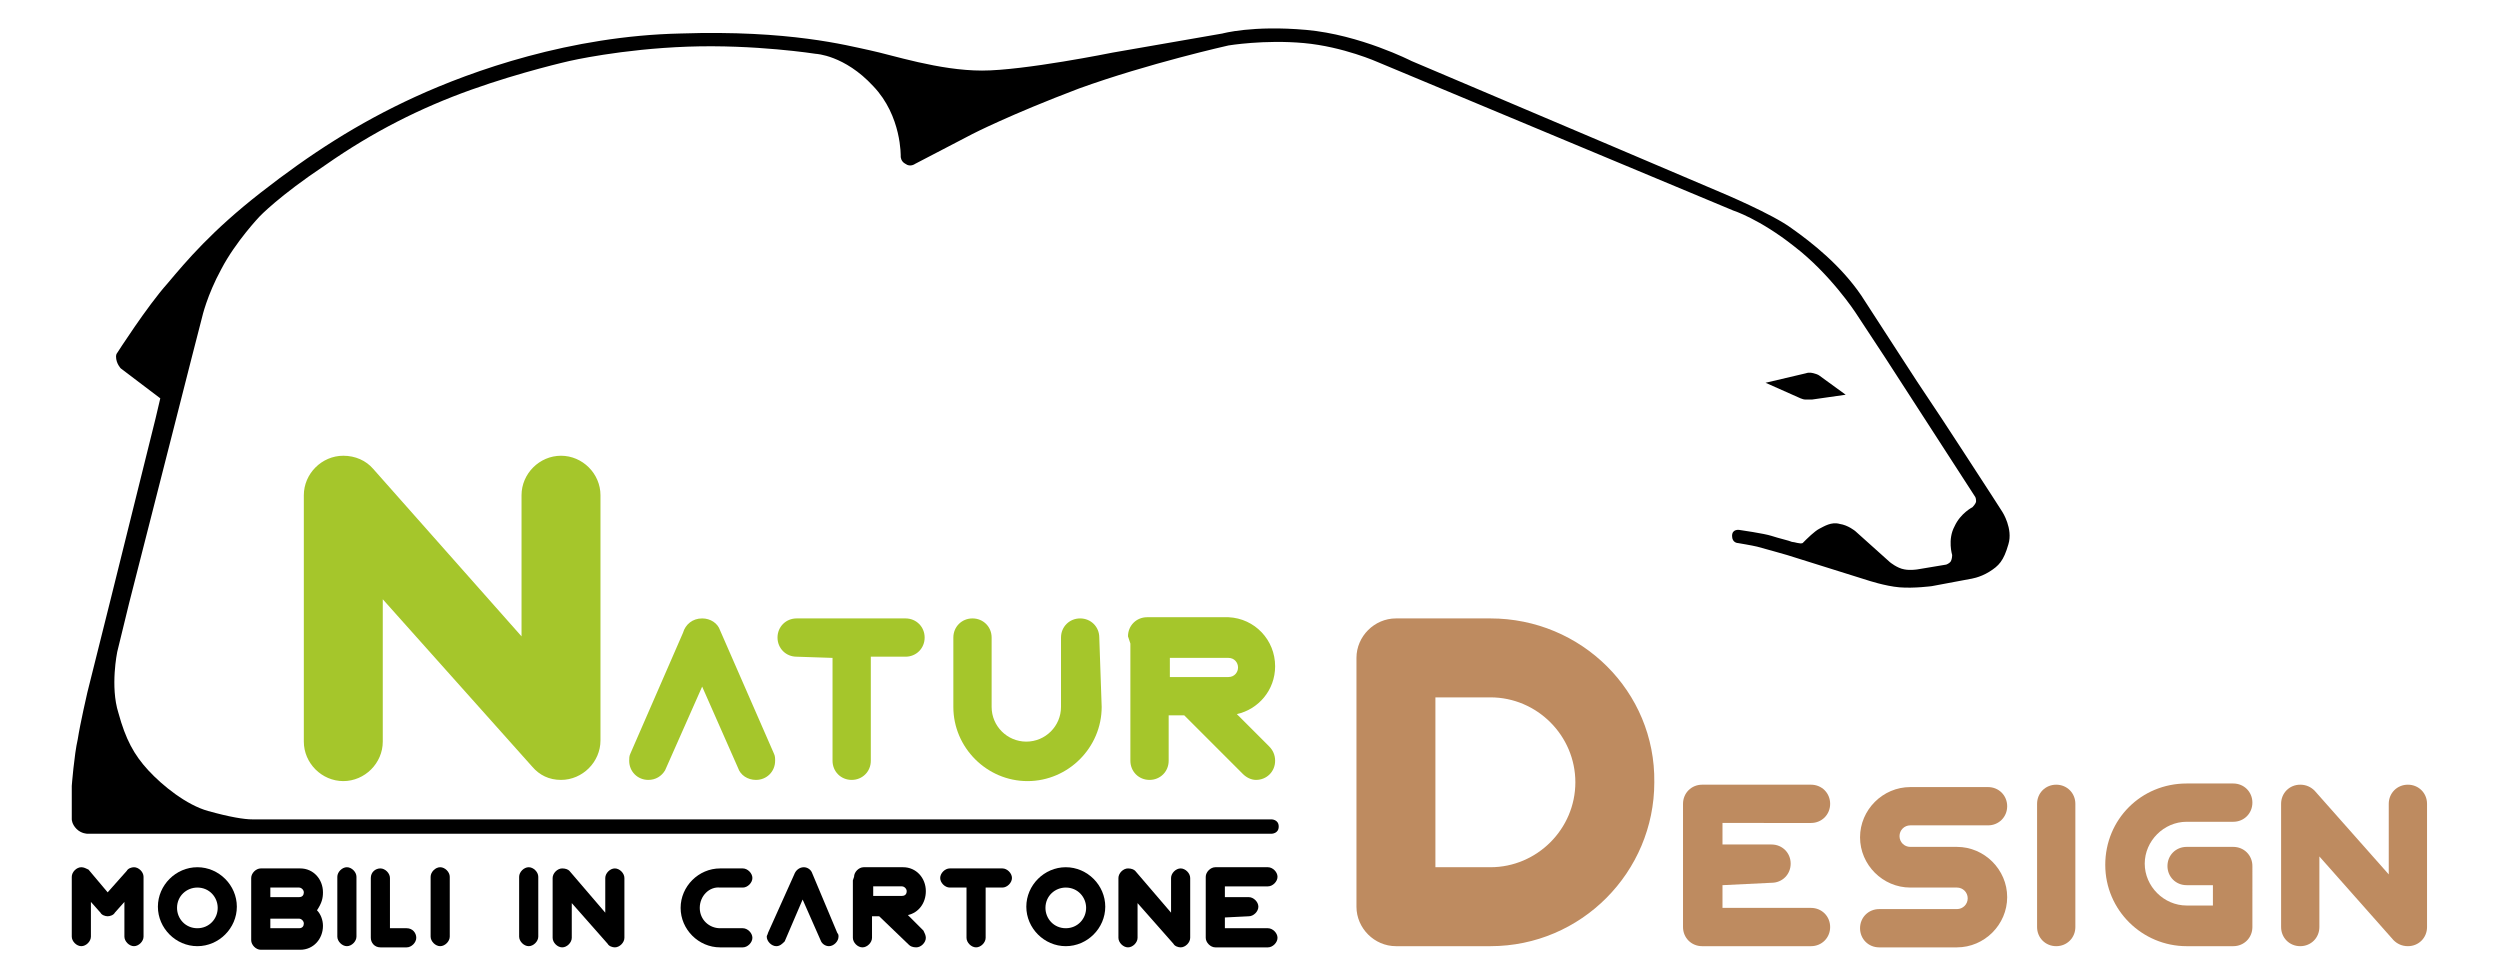 <svg xmlns="http://www.w3.org/2000/svg" xmlns:xlink="http://www.w3.org/1999/xlink" id="Livello_1" x="0px" y="0px" viewBox="0 0 209 81.6" style="enable-background:new 0 0 209 81.6;" xml:space="preserve"><style type="text/css">	.st0{fill:#A5C62B;}	.st1{fill:#BE8B60;}</style><g>	<g>		<path class="st0" d="M32,62c0,1.8-1.5,3.3-3.3,3.3c-1.8,0-3.3-1.5-3.3-3.3V41.4c0-1.8,1.5-3.3,3.3-3.3c1,0,1.9,0.4,2.5,1.1   l12.4,14V41.4c0-1.8,1.5-3.3,3.3-3.3c1.8,0,3.3,1.5,3.3,3.3v20.5c0,1.8-1.5,3.3-3.3,3.3c-1,0-1.8-0.4-2.4-1.1L32,50.1V62z"></path>		<path class="st0" d="M60.2,52.7c-0.2-0.6-0.8-1-1.5-1c-0.8,0-1.4,0.5-1.6,1.2L52.7,63c-0.1,0.2-0.1,0.4-0.1,0.6   c0,0.9,0.7,1.6,1.6,1.6c0.6,0,1.1-0.3,1.4-0.8l3.1-7l3,6.8c0.2,0.6,0.8,1,1.5,1c0.9,0,1.6-0.7,1.6-1.6c0-0.2,0-0.4-0.1-0.6   L60.2,52.7z"></path>		<path d="M67.9,73c-0.1-0.3-0.4-0.5-0.7-0.5c-0.4,0-0.7,0.3-0.8,0.6l-2.2,4.9c0,0.1-0.1,0.2-0.1,0.3c0,0.4,0.4,0.8,0.8,0.8   c0.3,0,0.5-0.2,0.7-0.4l1.5-3.5l1.5,3.4c0.1,0.3,0.4,0.5,0.7,0.5c0.4,0,0.8-0.4,0.8-0.8c0-0.1,0-0.2-0.1-0.3L67.9,73z"></path>		<path class="st0" d="M66.6,54.9c-0.9,0-1.6-0.7-1.6-1.6c0-0.9,0.7-1.6,1.6-1.6h9.1c0.9,0,1.6,0.7,1.6,1.6c0,0.9-0.7,1.6-1.6,1.6   h-2.9l0,8.7c0,0.9-0.7,1.6-1.6,1.6c-0.9,0-1.6-0.7-1.6-1.6V55L66.6,54.9z"></path>		<path d="M79.4,74.2c-0.4,0-0.8-0.4-0.8-0.8c0-0.4,0.4-0.8,0.8-0.8h4.4c0.4,0,0.8,0.4,0.8,0.8c0,0.4-0.4,0.8-0.8,0.8h-1.4l0,4.2   c0,0.4-0.4,0.8-0.8,0.8c-0.4,0-0.8-0.4-0.8-0.8v-4.2L79.4,74.2z"></path>		<path class="st0" d="M92.1,59.1c0,3.4-2.8,6.2-6.2,6.2c-3.4,0-6.2-2.8-6.2-6.2l0-5.8c0-0.9,0.7-1.6,1.6-1.6c0.9,0,1.6,0.7,1.6,1.6   l0,5.8c0,1.6,1.3,2.9,2.9,2.9c1.6,0,2.9-1.3,2.9-2.9l0-5.8c0-0.9,0.7-1.6,1.6-1.6c0.9,0,1.6,0.7,1.6,1.6L92.1,59.1z"></path>		<path class="st0" d="M94.5,53.8l0,9.8c0,0.9,0.7,1.6,1.6,1.6c0.9,0,1.6-0.7,1.6-1.6v-3.8h1.3l4.9,4.9c0.3,0.3,0.7,0.5,1.1,0.5   c0.9,0,1.6-0.7,1.6-1.6c0-0.5-0.2-0.9-0.5-1.2l-2.7-2.7c1.8-0.4,3.2-2,3.2-4c0-2.2-1.7-4-3.9-4.1l-5.8,0l-1,0   c-0.9,0-1.6,0.7-1.6,1.6L94.5,53.8z M102.7,56.6h-4.9v-1.6h4.9c0.5,0,0.8,0.4,0.8,0.8C103.5,56.2,103.2,56.6,102.7,56.6"></path>		<path d="M71.3,73.6l0,4.8c0,0.4,0.4,0.8,0.8,0.8c0.4,0,0.8-0.4,0.8-0.8v-1.8h0.6L76,79c0.1,0.1,0.3,0.2,0.6,0.2   c0.4,0,0.8-0.4,0.8-0.8c0-0.2-0.1-0.4-0.2-0.6l-1.3-1.3c0.9-0.2,1.5-1,1.5-2c0-1.1-0.8-2-1.9-2l-2.8,0l-0.5,0   c-0.4,0-0.8,0.4-0.8,0.8L71.3,73.6z M75.4,74.9H73v-0.8h2.4c0.2,0,0.4,0.2,0.4,0.4C75.8,74.8,75.6,74.9,75.4,74.9"></path>		<path class="st1" d="M144,74v1.9h7.4c0.9,0,1.6,0.7,1.6,1.6c0,0.9-0.7,1.6-1.6,1.6h-9.1c-0.9,0-1.6-0.7-1.6-1.6V67.2   c0-0.9,0.7-1.6,1.6-1.6l9.1,0c0.9,0,1.6,0.7,1.6,1.6c0,0.9-0.7,1.6-1.6,1.6H144v1.8l4.1,0c0.9,0,1.6,0.7,1.6,1.6   c0,0.9-0.7,1.6-1.6,1.6L144,74z"></path>		<path d="M102.4,76.7v0.9h3.6c0.4,0,0.8,0.4,0.8,0.8c0,0.4-0.4,0.8-0.8,0.8h-4.4c-0.4,0-0.8-0.4-0.8-0.8v-5.1   c0-0.4,0.4-0.8,0.8-0.8l4.4,0c0.4,0,0.8,0.4,0.8,0.8c0,0.4-0.4,0.8-0.8,0.8h-3.6v0.9l2,0c0.4,0,0.8,0.4,0.8,0.8   c0,0.4-0.4,0.8-0.8,0.8L102.4,76.7z"></path>		<path class="st1" d="M157.1,79.2c-0.9,0-1.6-0.7-1.6-1.6c0-0.9,0.7-1.6,1.6-1.6l6.5,0c0.5,0,0.9-0.4,0.9-0.9   c0-0.5-0.4-0.9-0.9-0.9l-3.9,0c-2.3,0-4.2-1.9-4.2-4.2s1.9-4.2,4.2-4.2l6.5,0c0.9,0,1.6,0.7,1.6,1.6c0,0.9-0.7,1.6-1.6,1.6l-6.5,0   c-0.5,0-0.9,0.4-0.9,0.9c0,0.5,0.4,0.9,0.9,0.9l3.9,0c2.3,0,4.2,1.9,4.2,4.2c0,2.3-1.9,4.2-4.2,4.2L157.1,79.2z"></path>		<path class="st1" d="M173.5,67.2c0-0.9-0.7-1.6-1.6-1.6c-0.9,0-1.6,0.7-1.6,1.6v10.3c0,0.9,0.7,1.6,1.6,1.6c0.9,0,1.6-0.7,1.6-1.6   V67.2z"></path>		<path d="M45,73.3c0-0.4-0.4-0.8-0.8-0.8c-0.4,0-0.8,0.4-0.8,0.8v5c0,0.4,0.4,0.8,0.8,0.8c0.4,0,0.8-0.4,0.8-0.8V73.3z"></path>		<path d="M37.6,73.3c0-0.4-0.4-0.8-0.8-0.8c-0.4,0-0.8,0.4-0.8,0.8v5c0,0.4,0.4,0.8,0.8,0.8c0.4,0,0.8-0.4,0.8-0.8V73.3z"></path>		<path d="M29.8,73.3c0-0.4-0.4-0.8-0.8-0.8c-0.4,0-0.8,0.4-0.8,0.8v5c0,0.4,0.4,0.8,0.8,0.8c0.4,0,0.8-0.4,0.8-0.8V73.3z"></path>		<path class="st1" d="M188.3,77.5c0,0.9-0.7,1.6-1.6,1.6l-3.9,0c-3.7,0-6.8-3-6.8-6.8s3-6.8,6.8-6.8h3.9c0.9,0,1.6,0.7,1.6,1.6   s-0.7,1.6-1.6,1.6l-3.9,0c-1.9,0-3.5,1.6-3.5,3.5c0,1.9,1.6,3.5,3.5,3.5h2.2V74h-2.2c-0.9,0-1.6-0.7-1.6-1.6   c0-0.9,0.7-1.6,1.6-1.6l3.9,0c0.9,0,1.6,0.7,1.6,1.6L188.3,77.5z"></path>		<path d="M58.5,75.9c0,1,0.8,1.7,1.7,1.7l1.9,0c0.4,0,0.8,0.4,0.8,0.8c0,0.4-0.4,0.8-0.8,0.8h-1.9c-1.8,0-3.3-1.5-3.3-3.3   c0-1.8,1.5-3.3,3.3-3.3h1.9c0.4,0,0.8,0.4,0.8,0.8c0,0.4-0.4,0.8-0.8,0.8l-1.9,0C59.3,74.1,58.5,74.9,58.5,75.9"></path>		<path d="M89.1,72.5c-1.8,0-3.3,1.5-3.3,3.3c0,1.8,1.5,3.3,3.3,3.3c1.8,0,3.3-1.5,3.3-3.3C92.4,74,90.9,72.5,89.1,72.5 M89.1,77.6   c-1,0-1.7-0.8-1.7-1.7c0-1,0.8-1.7,1.7-1.7c1,0,1.7,0.8,1.7,1.7C90.8,76.8,90.1,77.6,89.1,77.6"></path>		<path d="M16.5,72.5c-1.8,0-3.3,1.5-3.3,3.3c0,1.8,1.5,3.3,3.3,3.3c1.8,0,3.3-1.5,3.3-3.3C19.8,74,18.3,72.5,16.5,72.5 M16.5,77.6   c-1,0-1.7-0.8-1.7-1.7c0-1,0.8-1.7,1.7-1.7c1,0,1.7,0.8,1.7,1.7C18.2,76.8,17.5,77.6,16.5,77.6"></path>		<path class="st1" d="M193.5,66.1c-0.3-0.3-0.7-0.5-1.2-0.5c-0.9,0-1.6,0.7-1.6,1.6v10.3c0,0.9,0.7,1.6,1.6,1.6   c0.9,0,1.6-0.7,1.6-1.6v-5.9l6.2,7c0.3,0.3,0.7,0.5,1.2,0.5c0.9,0,1.6-0.7,1.6-1.6V67.2c0-0.9-0.7-1.6-1.6-1.6   c-0.9,0-1.6,0.7-1.6,1.6v5.9L193.5,66.1z"></path>		<path d="M94.9,72.8c-0.1-0.1-0.3-0.2-0.6-0.2c-0.4,0-0.8,0.4-0.8,0.8v5c0,0.4,0.4,0.8,0.8,0.8c0.4,0,0.8-0.4,0.8-0.8v-2.9l3,3.4   c0.1,0.2,0.4,0.3,0.6,0.3c0.4,0,0.8-0.4,0.8-0.8v-5c0-0.4-0.4-0.8-0.8-0.8c-0.4,0-0.8,0.4-0.8,0.8v2.9L94.9,72.8z"></path>		<path d="M9,74.6l1.6-1.8c0.1-0.2,0.4-0.3,0.6-0.3c0.4,0,0.8,0.4,0.8,0.8v5c0,0.4-0.4,0.8-0.8,0.8c-0.4,0-0.8-0.4-0.8-0.8v-2.9   l-0.8,0.9c-0.1,0.2-0.4,0.3-0.6,0.3c-0.2,0-0.5-0.1-0.6-0.3l-0.8-0.9v2.9c0,0.4-0.4,0.8-0.8,0.8c-0.4,0-0.8-0.4-0.8-0.8v-5   c0-0.4,0.4-0.8,0.8-0.8c0.2,0,0.4,0.1,0.6,0.2L9,74.6"></path>		<path d="M47.6,72.8c-0.1-0.1-0.3-0.2-0.6-0.2c-0.4,0-0.8,0.4-0.8,0.8v5c0,0.4,0.4,0.8,0.8,0.8c0.4,0,0.8-0.4,0.8-0.8v-2.9l3,3.4   c0.1,0.2,0.4,0.3,0.6,0.3c0.4,0,0.8-0.4,0.8-0.8v-5c0-0.4-0.4-0.8-0.8-0.8c-0.4,0-0.8,0.4-0.8,0.8v2.9L47.6,72.8z"></path>		<path class="st1" d="M124.6,51.7l-7.9,0c-1.8,0-3.3,1.5-3.3,3.3v20.8c0,1.8,1.5,3.3,3.3,3.3h7.9c7.6,0,13.7-6.2,13.7-13.7   C138.4,57.8,132.2,51.7,124.6,51.7 M124.6,72.5H120V58.3l4.6,0c3.9,0,7.1,3.2,7.1,7.1C131.7,69.3,128.5,72.5,124.6,72.5"></path>		<path d="M31.8,79.2c-0.5,0-0.8-0.4-0.8-0.8v-0.8l0-4.2c0-0.5,0.4-0.8,0.8-0.8c0.4,0,0.8,0.4,0.8,0.8v4.2c0,0,0,0,0,0l1.4,0   c0.5,0,0.8,0.4,0.8,0.8c0,0.4-0.4,0.8-0.8,0.8H31.8z"></path>		<path d="M27,74.6c0-1.1-0.8-2-1.9-2l-2.8,0l-0.5,0c-0.4,0-0.8,0.4-0.8,0.8l0,0.3l0,2.3l0,2.3l0,0.3c0,0.4,0.4,0.8,0.8,0.8l0.5,0   l2.8,0c1.1,0,1.9-0.9,1.9-2c0-0.5-0.2-1-0.5-1.3C26.9,75.5,27,75.1,27,74.6 M25,77.6h-2.4v-0.8H25c0.2,0,0.4,0.2,0.4,0.4   C25.4,77.4,25.3,77.6,25,77.6 M25,75h-2.4v-0.8H25c0.2,0,0.4,0.2,0.4,0.4C25.4,74.8,25.3,75,25,75"></path>	</g>	<g>		<path d="M9.3,49.9l-2,8c0,0-0.6,2.6-0.8,3.9C6.2,63.1,6,65.7,6,65.7v2.8c0,0,0,0.4,0.4,0.8c0.4,0.4,0.9,0.4,0.9,0.4h99   c0,0,0.6,0,0.6-0.6s-0.6-0.6-0.6-0.6h-84h-1.2c-0.7,0-1.9-0.2-3.7-0.7c-1.8-0.5-3.8-2.1-5-3.4c-1.2-1.3-1.9-2.6-2.5-4.8   c-0.7-2.2-0.1-5.1-0.1-5.1l1-4.1l3.8-14.9l1.4-5.5l0.9-3.5c0,0,0.4-1.8,1.6-4c1.2-2.3,3.2-4.4,3.2-4.4s1.6-1.7,5.5-4.3   C31.2,11,35.2,9,39.4,7.5c4.2-1.5,8.2-2.4,8.2-2.4s4.3-1,9.9-1.2c5.6-0.2,10.7,0.6,10.7,0.6s2.4,0.1,4.8,2.7   c2.4,2.5,2.3,5.9,2.3,5.9s0,0.4,0.4,0.6c0.4,0.3,0.8,0,0.8,0l4.8-2.5c0,0,3.1-1.6,8.9-3.8c5.8-2.1,12.5-3.6,12.5-3.6   s3-0.5,6.3-0.2c3.3,0.3,6.2,1.6,6.2,1.6l29.7,12.4c0,0,2.2,0.7,5.1,3c3,2.3,5.1,5.5,5.1,5.5l2.5,3.8l7.5,11.6c0,0,0.1,0.1,0.1,0.4   c0,0.2-0.3,0.5-0.3,0.5s-1,0.5-1.5,1.6c-0.6,1.1-0.2,2.4-0.2,2.4s0,0.3-0.1,0.5c-0.1,0.2-0.4,0.3-0.4,0.3l-2.4,0.4   c0,0-0.6,0.1-1.1,0c-0.6-0.1-1.2-0.6-1.2-0.6l-2.9-2.6c0,0-0.6-0.5-1.3-0.6c-0.7-0.2-1.3,0.2-1.7,0.4c-0.4,0.2-1.1,0.9-1.1,0.9   s-0.1,0.1-0.3,0.3c-0.2,0.1-0.7-0.1-0.9-0.1c-0.2-0.1-1.1-0.3-1.7-0.5c-0.6-0.2-2.7-0.5-2.7-0.5s-0.6-0.1-0.6,0.5   c0,0.6,0.5,0.6,0.5,0.6s1.2,0.2,1.6,0.3c0.4,0.1,2.5,0.7,2.5,0.7l6.7,2.1c0,0,1.5,0.5,2.7,0.6c1.2,0.1,2.7-0.1,2.7-0.1l3.2-0.6   c0,0,0.8-0.1,1.6-0.6c0.8-0.5,1.2-0.9,1.6-2.3c0.4-1.3-0.5-2.7-0.5-2.7l-0.9-1.4c0,0-4.6-7.1-5.3-8.1c-0.7-1-3.9-6-5.6-8.6   c-1.7-2.5-4.1-4.4-5.8-5.6c-1.6-1.2-5.9-3-5.9-3l-9.4-4L118,5.1c0,0-4.3-2.2-8.8-2.6c-4.5-0.4-7,0.3-7,0.3L93,4.4   c0,0-7.4,1.5-10.9,1.5c-3.6,0-7.5-1.3-9.4-1.7C70.8,3.8,66,2.5,56.9,2.8C47.7,3,39.5,5.9,34.7,8.1c-4.8,2.2-8.8,4.8-12.9,8   c-4.1,3.2-6.2,5.7-7.8,7.6c-1.7,1.9-4.2,5.8-4.2,5.8s-0.1,0.1-0.1,0.3c0,0.6,0.4,1,0.4,1l3.3,2.5L13,35L9.3,49.9z"></path>		<path d="M147.6,32l3.4-0.8c0,0,0.2-0.1,0.6,0c0.4,0.1,0.5,0.2,0.5,0.2l2.2,1.6l-2.8,0.4c0,0-0.4,0-0.6,0c-0.2,0-0.6-0.2-0.6-0.2   L147.6,32z"></path>	</g></g></svg>